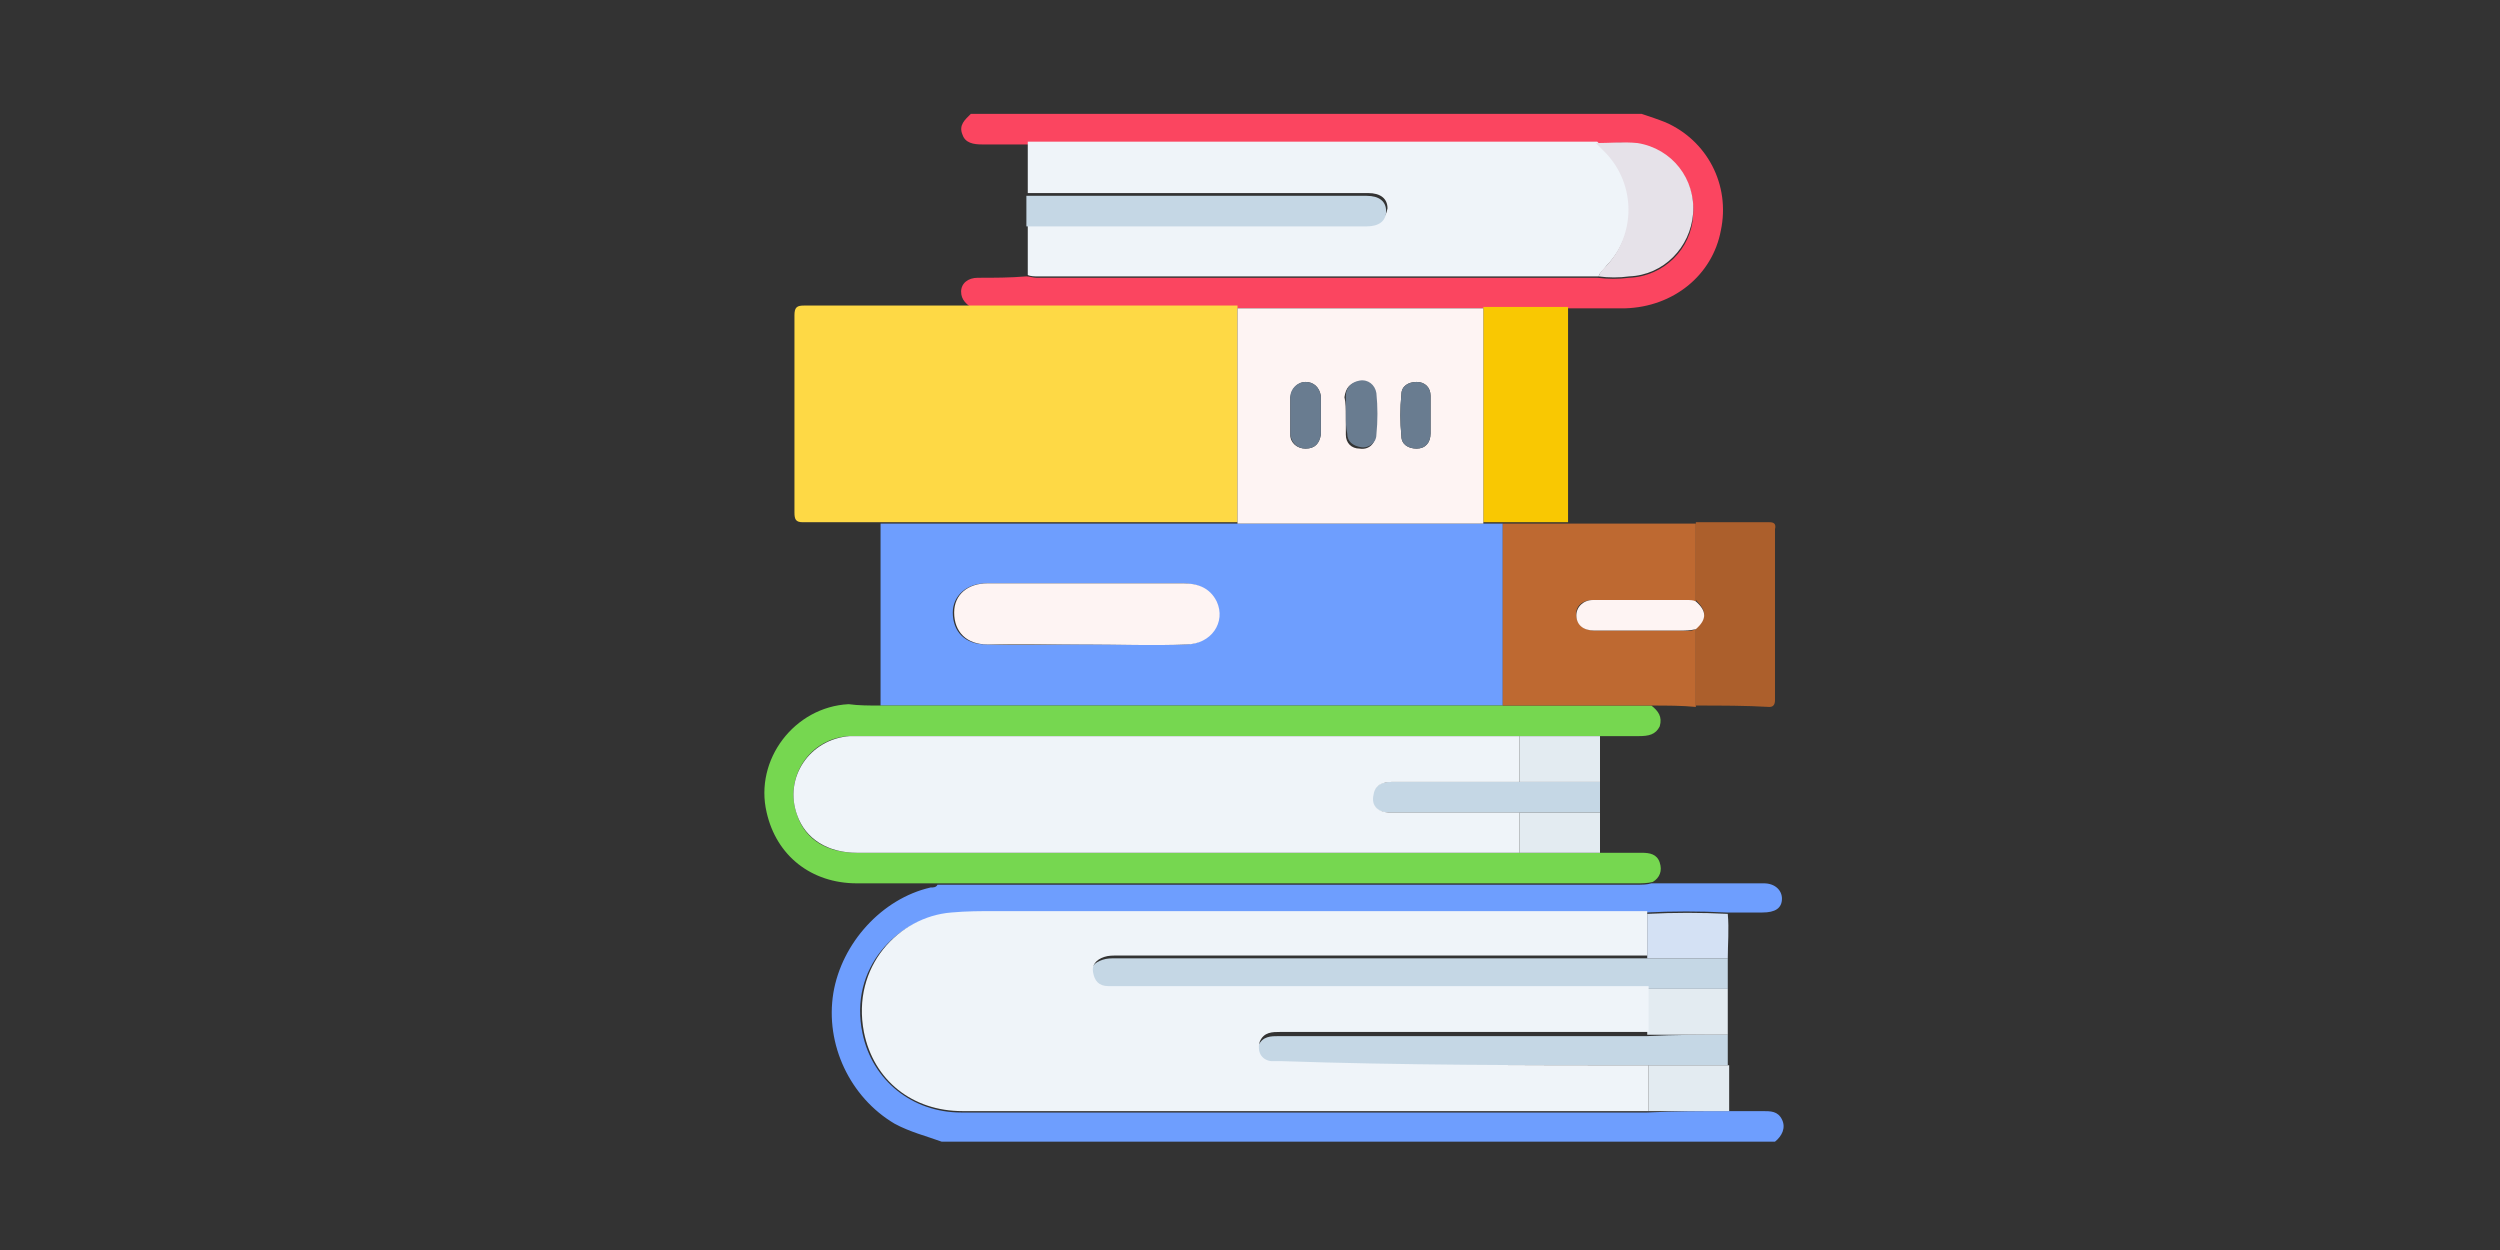 <?xml version="1.0" encoding="utf-8"?>
<!-- Generator: Adobe Illustrator 25.4.1, SVG Export Plug-In . SVG Version: 6.00 Build 0)  -->
<svg version="1.1" id="Layer_1" xmlns="http://www.w3.org/2000/svg" xmlns:xlink="http://www.w3.org/1999/xlink" x="0px" y="0px"
	 viewBox="0 0 180 90" style="enable-background:new 0 0 180 90;" xml:space="preserve">
<rect x="0" y="0" width="180" height="90" fill="#333333" stroke="none"/>
<style type="text/css">
	.st0{fill:#6E9EFE;}
	.st1{fill:#FB4560;}
	.st2{fill:#FED945;}
	.st3{fill:#EFF4F9;}
	.st4{fill:#76D750;}
	.st5{fill:#C5D7E5;}
	.st6{fill:#BE6931;}
	.st7{fill:#F9C802;}
	.st8{fill:#AC5F2C;}
	.st9{fill:#E3EBF1;}
	.st10{fill:#D4E1F4;}
	.st11{fill:#FEF4F3;}
	.st12{fill:#E6E2E9;}
	.st13{fill:#697C90;}
</style>
<g>
	<path class="st0" d="M124.5,80c0.8,0,1.6,0,2.4,0c0.6,0,1.1,0,1.4,0.6c0.3,0.6,0,1.2-0.5,1.6c-20,0-40,0-60,0
		c-1.1-0.4-2.3-0.7-3.4-1.3c-3.2-1.9-5-5.7-4.4-9.4c0.6-3.6,3.5-6.8,7-7.6c0.2,0,0.4,0,0.5-0.2c0.7,0,1.4,0,2.1,0
		c16.1,0,32.1,0,48.2,0c0.4,0,0.8,0,1.1-0.1c2.1,0,4.2,0,6.3,0c0.6,0,1.2,0,1.8,0c0.8,0,1.3,0.5,1.3,1.1c0,0.7-0.5,1-1.4,1
		c-0.9,0-1.7,0-2.6,0c-1.9-0.1-3.9-0.1-5.8,0c-0.3,0-0.6,0-0.9,0c-15.3,0-30.7,0-46,0c-1.1,0-2.1,0-3.2,0.1
		c-3.8,0.3-7.3,3.9-6.3,8.6c0.7,3.4,3.6,5.7,7.1,5.7c16.3,0,32.5,0,48.8,0c0.2,0,0.4,0,0.6,0C120.6,80,122.5,80,124.5,80z"/>
	<path class="st1" d="M118.2,8.2c0.6,0.2,1.2,0.4,1.7,0.6c3,1.3,4.7,4.5,4,7.8c-0.6,3.2-3.4,5.5-6.9,5.6c-1.4,0-2.8,0-4.2,0
		c-2,0-4.1,0-6.1,0c-1.7,0-3.4,0-5.1,0c-4.2,0-8.4,0-12.5,0c-0.3,0-0.7,0-1,0c-6,0-12.1,0-18.1,0c-0.4-0.3-0.8-0.6-0.8-1.2
		c0-0.6,0.5-1,1.2-1c1.2,0,2.3,0,3.5-0.1c0.2,0,0.5,0.1,0.7,0.1c13.2,0,26.4,0,39.6,0c0.3,0,0.5,0,0.8,0c0.8,0.1,1.5,0.1,2.3,0
		c2.5-0.1,4.5-2.1,4.6-4.5c0.2-2.5-1.5-4.7-4-5.1c-1-0.2-2-0.1-3,0c-0.2,0-0.3,0-0.5,0c-13.3,0-26.7,0-40,0c-0.2,0-0.3,0-0.5,0
		c-1.1,0-2.2,0-3.2,0c-0.6,0-1.2-0.1-1.4-0.7c-0.3-0.7,0.2-1.1,0.6-1.5C86,8.2,102.1,8.2,118.2,8.2z"/>
	<path class="st0" d="M63.4,50.8c0-4.4,0-8.7,0-13.1c2.9,0,5.8,0,8.7,0c5.7,0,11.3,0,17,0c1.6,0,3.1,0,4.7,0c4.3,0,8.6,0,13,0
		c0.5,0,0.9,0,1.4,0c0,4.4,0,8.8,0,13.1c-0.2,0-0.3,0-0.5,0c-14.6,0-29.1,0-43.7,0C63.8,50.8,63.6,50.8,63.4,50.8z M78.2,46.4
		c2.4,0,4.8,0,7.1,0c1.8,0,2.9-1.6,2.2-3.1c-0.5-1-1.4-1.3-2.4-1.3c-2.3,0-4.7,0-7,0c-2.4,0-4.7,0-7.1,0c-1.4,0-2.4,0.9-2.4,2.1
		c0,1.4,0.9,2.3,2.4,2.3C73.5,46.5,75.8,46.4,78.2,46.4z"/>
	<path class="st2" d="M89.1,37.6c-5.7,0-11.3,0-17,0c-2.9,0-5.8,0-8.7,0c-1.9,0-3.7,0-5.6,0c-0.5,0-0.6-0.2-0.6-0.7
		c0-4.7,0-9.5,0-14.2c0-0.6,0.2-0.7,0.7-0.7c4,0,8.1,0,12.1,0c6,0,12.1,0,18.1,0c0.3,0,0.7,0,1,0C89.1,27.3,89.1,32.5,89.1,37.6z"/>
	<path class="st3" d="M115.1,19.9c-0.3,0-0.5,0-0.8,0c-13.2,0-26.4,0-39.6,0c-0.2,0-0.5,0-0.7-0.1c0-1.2,0-2.5,0-3.7
		c0.7,0,1.4,0,2.1,0c7.5,0,14.9,0,22.4,0c0.8,0,1.3-0.4,1.4-1.1c0-0.7-0.5-1.1-1.4-1.1c-8.2,0-16.3,0-24.5,0c0-1.2,0-2.5,0-3.7
		c0.2,0,0.3,0,0.5,0c13.3,0,26.7,0,40,0c0.2,0,0.3,0,0.5,0c0.2,0.2,0.5,0.5,0.7,0.7c2.2,2.2,2.2,5.9,0,8.2
		C115.4,19.5,115.2,19.6,115.1,19.9z"/>
	<path class="st4" d="M63.4,50.8c0.2,0,0.4,0,0.6,0c14.6,0,29.1,0,43.7,0c0.2,0,0.3,0,0.5,0c3.6,0,7.2,0,10.7,0
		c0.5,0.4,0.8,0.8,0.6,1.5c-0.3,0.6-0.8,0.7-1.5,0.7c-0.9,0-1.9,0-2.8,0c-1.9,0-3.9,0-5.8,0c-0.2,0-0.4,0-0.6,0
		c-15.7,0-31.4,0-47.1,0c-0.2,0-0.3,0-0.5,0c-2.9,0.1-4.8,3-3.8,5.7c0.6,1.8,2.2,2.7,4.3,2.7c15.7,0,31.3,0,47,0c0.2,0,0.5,0,0.7,0
		c1.9,0,3.8,0,5.8,0c1,0,2,0,3,0c0.6,0,1.1,0.1,1.3,0.7c0.2,0.6,0,1.1-0.5,1.4c-0.4,0.1-0.8,0.1-1.1,0.1c-16.1,0-32.1,0-48.2,0
		c-0.7,0-1.4,0-2.1,0c-2,0-3.9,0-5.9,0c-3.3,0-5.8-2-6.5-5.1c-0.9-3.8,2-7.6,5.9-7.8C61.8,50.8,62.6,50.8,63.4,50.8z"/>
	<path class="st5" d="M73.9,14.1c8.2,0,16.3,0,24.5,0c0.9,0,1.4,0.4,1.4,1.1c0,0.7-0.5,1.1-1.4,1.1c-7.5,0-14.9,0-22.4,0
		c-0.7,0-1.4,0-2.1,0C73.9,15.5,73.9,14.8,73.9,14.1z"/>
	<path class="st6" d="M118.9,50.8c-3.6,0-7.2,0-10.7,0c0-4.4,0-8.8,0-13.1c1.6,0,3.2,0,4.7,0c2.7,0,5.5,0,8.2,0c0.3,0,0.7,0,1,0
		c0,1.9,0,3.7,0,5.6c-0.2,0-0.5-0.1-0.7-0.1c-2.2,0-4.5,0-6.7,0c-0.8,0-1.3,0.5-1.2,1.1c0,0.6,0.5,1.1,1.3,1.1c2,0,4.1,0,6.1,0
		c0.4,0,0.8,0.1,1.2-0.1c0,1.9,0,3.7,0,5.6C121.1,50.8,120,50.8,118.9,50.8z"/>
	<path class="st5" d="M124.4,69c0,0.7,0,1.4,0,2.2c-1.9,0-3.8,0-5.8,0c-12.7,0-25.4,0-38.2,0c-0.2,0-0.5,0-0.7,0c-0.7,0-1-0.4-1.1-1
		c-0.1-0.6,0.2-0.9,0.8-1.1c0.3-0.1,0.6-0.1,0.9-0.1c12.7,0,25.5,0,38.2,0C120.6,69,122.5,69,124.4,69z"/>
	<path class="st7" d="M112.9,37.6c-1.6,0-3.2,0-4.7,0c-0.5,0-0.9,0-1.4,0c0-5.2,0-10.3,0-15.5c2,0,4.1,0,6.1,0
		C112.9,27.3,112.9,32.5,112.9,37.6z"/>
	<path class="st8" d="M122.1,50.8c0-1.9,0-3.7,0-5.6c0.8-0.7,0.8-1.2,0-2c0-1.9,0-3.7,0-5.6c1.8,0,3.6,0,5.3,0
		c0.3,0,0.5,0.1,0.4,0.5c0,4.1,0,8.2,0,12.3c0,0.3-0.1,0.5-0.4,0.5C125.7,50.8,123.9,50.8,122.1,50.8z"/>
	<path class="st5" d="M124.4,74.5c0,0.7,0,1.4,0,2.2c-1.9,0-3.8,0-5.8,0c-8.8,0-17.6,0-26.5,0c-0.2,0-0.5,0-0.7,0
		c-0.7-0.1-1.1-0.8-0.8-1.4c0.3-0.7,0.9-0.7,1.5-0.7c8.8,0,17.7,0,26.5,0C120.6,74.5,122.5,74.5,124.4,74.5z"/>
	<path class="st5" d="M115.2,56.3c0,0.7,0,1.4,0,2.2c-1.9,0-3.8,0-5.8,0c-3.1,0-6.2,0-9.4,0c-0.9,0-1.3-0.5-1.2-1.3
		c0.2-0.7,0.7-0.9,1.3-0.9c3.1,0,6.1,0,9.2,0C111.4,56.3,113.3,56.3,115.2,56.3z"/>
	<path class="st9" d="M115.2,56.3c-1.9,0-3.8,0-5.8,0c0-1.1,0-2.2,0-3.3c1.9,0,3.9,0,5.8,0C115.2,54.1,115.2,55.2,115.2,56.3z"/>
	<path class="st10" d="M124.4,69c-1.9,0-3.8,0-5.8,0c0-1.1,0-2.2,0-3.2c1.9-0.1,3.9-0.1,5.8,0C124.5,66.9,124.4,68,124.4,69z"/>
	<path class="st9" d="M124.4,74.5c-1.9,0-3.8,0-5.8,0c0-1.1,0-2.2,0-3.3c1.9,0,3.8,0,5.8,0C124.4,72.3,124.4,73.4,124.4,74.5z"/>
	<path class="st9" d="M118.7,76.7c1.9,0,3.8,0,5.8,0c0,1.1,0,2.2,0,3.3c-1.9,0-3.9,0-5.8,0C118.7,78.9,118.7,77.8,118.7,76.7z"/>
	<path class="st9" d="M109.4,58.5c1.9,0,3.8,0,5.8,0c0,1,0,1.9,0,2.9c-1.9,0-3.8,0-5.8,0C109.4,60.4,109.4,59.5,109.4,58.5z"/>
	<path class="st3" d="M118.7,76.7c0,1.1,0,2.2,0,3.3c-0.2,0-0.4,0-0.6,0c-16.3,0-32.5,0-48.8,0c-3.6,0-6.4-2.2-7.1-5.7
		c-0.9-4.7,2.5-8.3,6.3-8.6c1.1-0.1,2.1-0.1,3.2-0.1c15.3,0,30.7,0,46,0c0.3,0,0.6,0,0.9,0c0,1.1,0,2.2,0,3.2c-12.7,0-25.5,0-38.2,0
		c-0.3,0-0.6,0-0.9,0.1c-0.6,0.2-0.9,0.6-0.8,1.1c0.1,0.6,0.4,1,1.1,1c0.2,0,0.5,0,0.7,0c12.7,0,25.4,0,38.2,0c0,1.1,0,2.2,0,3.3
		c-8.8,0-17.7,0-26.5,0c-0.6,0-1.2,0-1.5,0.7c-0.2,0.7,0.1,1.3,0.8,1.4c0.2,0,0.5,0,0.7,0C101,76.7,109.9,76.7,118.7,76.7z"/>
	<path class="st11" d="M106.8,22.2c0,5.2,0,10.3,0,15.5c-4.3,0-8.6,0-13,0c-1.6,0-3.1,0-4.7,0c0-5.2,0-10.3,0-15.5
		c4.2,0,8.4,0,12.5,0C103.3,22.2,105,22.2,106.8,22.2z M95.1,29.9c0-0.5,0-0.9,0-1.4c-0.1-0.6-0.5-1-1.1-1c-0.5,0-1,0.4-1.1,1.1
		c0,0.9,0,1.8,0,2.7c0,0.6,0.5,1,1.1,1c0.7,0,1-0.4,1.1-1C95.1,30.8,95.1,30.3,95.1,29.9z M96.9,29.9c0,0.5,0,0.9,0,1.4
		c0,0.6,0.4,1,1,1c0.6,0.1,1.1-0.3,1.1-0.9c0.1-1,0.1-2,0-3c0-0.6-0.6-1-1.2-0.9c-0.6,0.1-0.9,0.4-1,1.1
		C96.9,29,96.9,29.5,96.9,29.9z M103,29.9C103,29.9,103,29.9,103,29.9c0-0.5,0-1,0-1.4c0-0.6-0.4-1-1-1c-0.6,0-1.1,0.3-1.1,0.9
		c-0.1,1-0.1,2,0,3c0,0.6,0.5,0.9,1.1,0.9c0.6,0,1-0.4,1-1.1C103,30.8,103,30.4,103,29.9z"/>
	<path class="st12" d="M115.1,19.9c0.1-0.3,0.3-0.5,0.5-0.7c2.2-2.3,2.2-5.9,0-8.2c-0.2-0.2-0.5-0.5-0.7-0.7c1,0,2-0.1,3,0
		c2.5,0.4,4.2,2.6,4,5.1c-0.2,2.4-2.1,4.4-4.6,4.5C116.6,20,115.8,20,115.1,19.9z"/>
	<path class="st11" d="M78.2,46.4c-2.4,0-4.7,0-7.1,0c-1.5,0-2.4-0.9-2.4-2.3c0-1.3,1-2.1,2.4-2.1c2.4,0,4.7,0,7.1,0
		c2.3,0,4.7,0,7,0c1,0,1.9,0.3,2.4,1.3c0.7,1.5-0.4,3.1-2.2,3.1C83,46.5,80.6,46.4,78.2,46.4z"/>
	<path class="st3" d="M109.4,58.5c0,1,0,1.9,0,2.9c-0.2,0-0.5,0-0.7,0c-15.7,0-31.3,0-47,0c-2.1,0-3.7-1-4.3-2.7
		c-1-2.7,0.9-5.5,3.8-5.7c0.2,0,0.3,0,0.5,0c15.7,0,31.4,0,47.1,0c0.2,0,0.4,0,0.6,0c0,1.1,0,2.2,0,3.3c-3.1,0-6.1,0-9.2,0
		c-0.6,0-1.2,0.2-1.3,0.9c-0.2,0.8,0.3,1.3,1.2,1.3C103.2,58.5,106.3,58.5,109.4,58.5z"/>
	<path class="st11" d="M122.1,43.3c0.8,0.7,0.8,1.3,0,2c-0.4,0.1-0.8,0.1-1.2,0.1c-2,0-4.1,0-6.1,0c-0.8,0-1.3-0.4-1.3-1.1
		c0-0.6,0.5-1.1,1.2-1.1c2.2,0,4.5,0,6.7,0C121.7,43.2,121.9,43.2,122.1,43.3z"/>
	<path class="st13" d="M95.1,29.9c0,0.5,0,1,0,1.4c-0.1,0.6-0.4,1-1.1,1c-0.6,0-1-0.4-1.1-1c0-0.9,0-1.8,0-2.7
		c0-0.6,0.5-1.1,1.1-1.1c0.6,0,1,0.4,1.1,1C95.1,28.9,95.1,29.4,95.1,29.9z"/>
	<path class="st13" d="M96.9,29.9c0-0.5,0-0.9,0-1.4c0-0.6,0.4-1,1-1.1c0.6-0.1,1.1,0.3,1.2,0.9c0.1,1,0.1,2,0,3
		c0,0.6-0.6,1-1.1,0.9c-0.6-0.1-1-0.4-1-1C96.9,30.8,96.9,30.4,96.9,29.9z"/>
	<path class="st13" d="M103,29.9c0,0.4,0,0.9,0,1.3c0,0.7-0.4,1.1-1,1.1c-0.6,0-1.1-0.3-1.1-0.9c-0.1-1-0.1-2,0-3
		c0-0.6,0.5-0.9,1.1-0.9c0.6,0,1,0.4,1,1C103,29,103,29.5,103,29.9C103,29.9,103,29.9,103,29.9z"/>
</g>
</svg>
